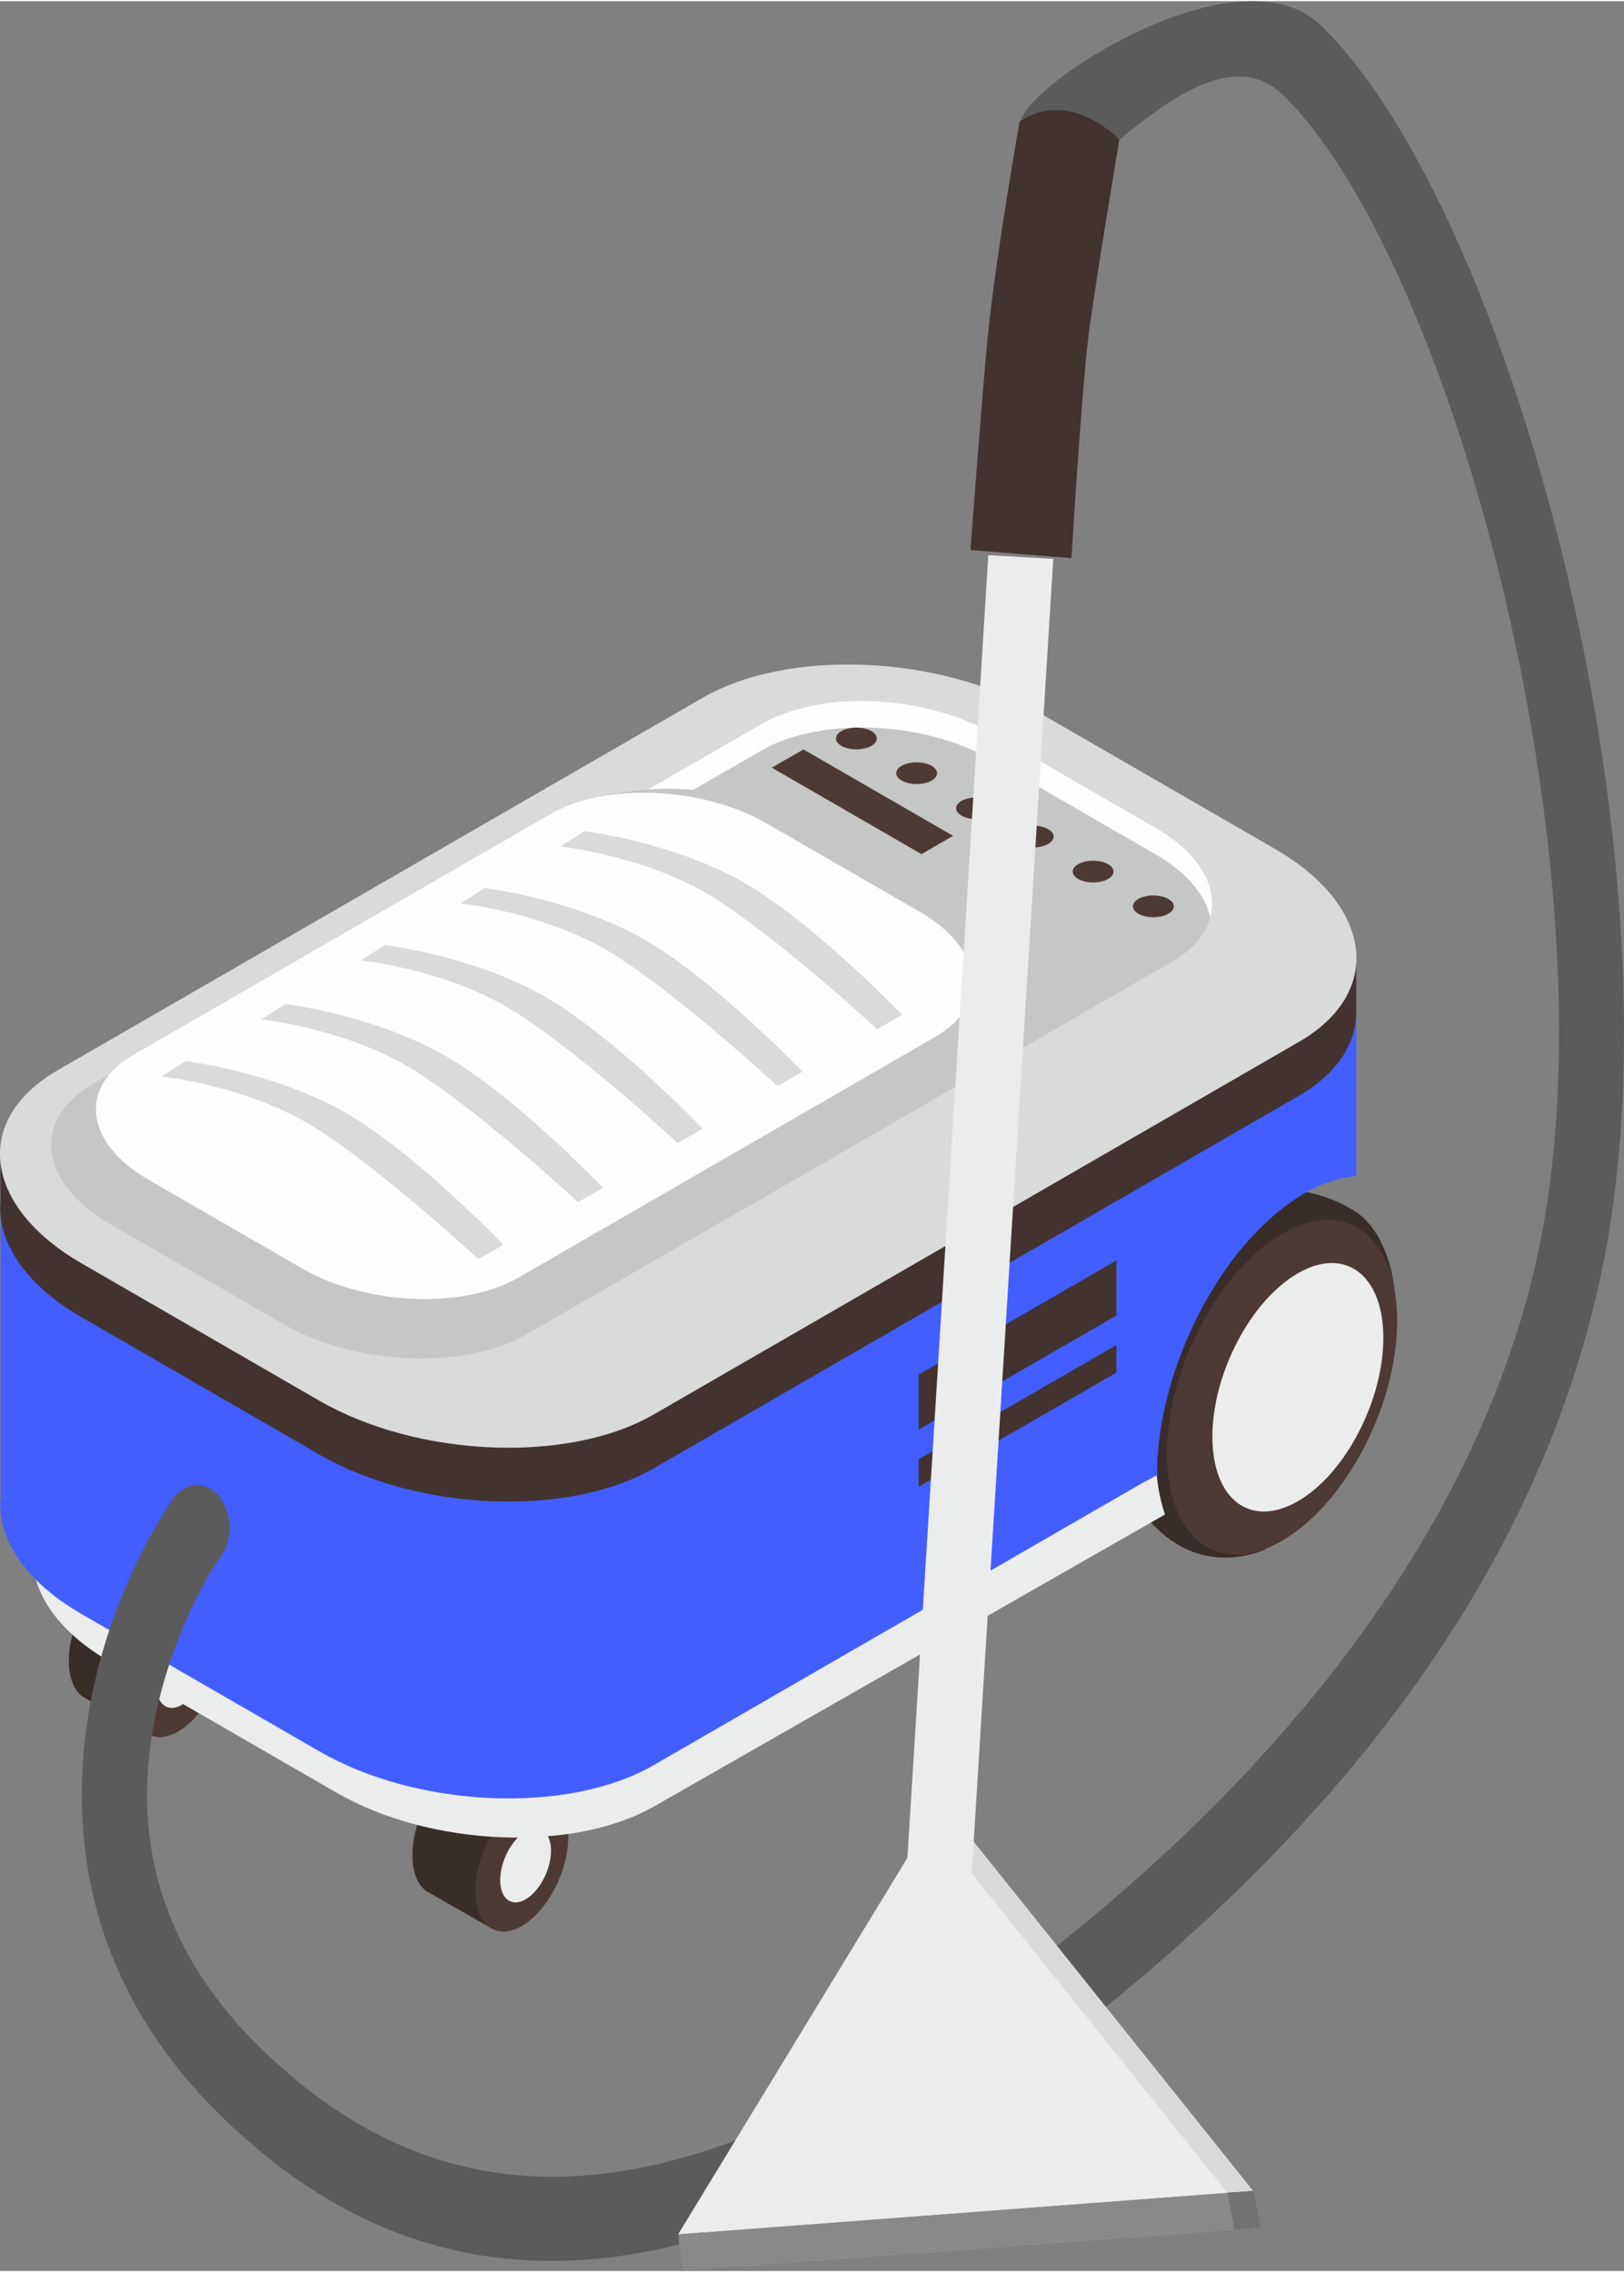 <?xml version="1.0" encoding="UTF-8"?> <!-- Creator: CorelDRAW 2020 (64-Bit) --> <svg xmlns="http://www.w3.org/2000/svg" xmlns:xlink="http://www.w3.org/1999/xlink" xmlns:xodm="http://www.corel.com/coreldraw/odm/2003" xml:space="preserve" width="183px" height="256px" shape-rendering="geometricPrecision" text-rendering="geometricPrecision" image-rendering="optimizeQuality" fill-rule="evenodd" clip-rule="evenodd" viewBox="0 0 182.2 254.62"><rect x="0" y="0" width="182.2" height="254.62" fill="#808080" stroke="none"/> <g id="Слой_x0020_1">  <g id="_3180072631824"> <path fill="#392D2A" fill-rule="nonzero" d="M61.82 201.68l-6.97 -3.94 -0.01 0.02c-0.91,-0.5 -2.07,-0.47 -3.35,0.27 -2.88,1.66 -5.22,6.12 -5.22,9.95 0,1.87 0.56,3.24 1.47,3.96l-0.01 0.01 0.03 0.02 0.49 0.28 6.87 3.92 6.7 -14.49z"></path> <path fill="#4D3935" fill-rule="nonzero" d="M63.75 205.96c0,3.84 -2.33,8.29 -5.21,9.96 -2.87,1.66 -5.21,-0.1 -5.21,-3.94 0,-3.84 2.34,-8.3 5.21,-9.96 2.88,-1.66 5.21,0.1 5.21,3.94z"></path> <path fill="#EBECEC" fill-rule="nonzero" d="M61.82 207.48c0,2.1 -1.28,4.54 -2.85,5.45 -1.58,0.91 -2.85,-0.06 -2.85,-2.16 0,-2.1 1.27,-4.54 2.85,-5.45 1.57,-0.91 2.85,0.05 2.85,2.16z"></path> <path fill="#392D2A" fill-rule="nonzero" d="M23.27 179.87l-6.98 -3.95 -0.01 0.02c-0.91,-0.5 -2.07,-0.47 -3.35,0.27 -2.88,1.66 -5.21,6.12 -5.21,9.96 0,1.86 0.56,3.23 1.46,3.96l-0.01 0.01 0.03 0.01 0.49 0.28 6.87 3.92 6.71 -14.48z"></path> <path fill="#4D3935" fill-rule="nonzero" d="M25.2 184.14c0,3.84 -2.33,8.3 -5.21,9.96 -2.88,1.66 -5.21,-0.1 -5.21,-3.94 0,-3.84 2.33,-8.29 5.21,-9.96 2.88,-1.66 5.21,0.11 5.21,3.94z"></path> <path fill="#EBECEC" fill-rule="nonzero" d="M23.27 185.66c0,2.1 -1.28,4.54 -2.86,5.45 -1.57,0.91 -2.85,-0.05 -2.85,-2.16 0,-2.1 1.28,-4.54 2.85,-5.45 1.58,-0.91 2.86,0.06 2.86,2.16z"></path> <path fill="#392D2A" fill-rule="nonzero" d="M125.02 159.57c0,-9.51 5.78,-20.56 12.92,-24.68 1.8,-1.04 3.94,-1.57 5.64,-1.57 1.33,0.01 4.74,0.13 8.28,2.32 4.06,2.51 4.56,8.72 4.56,8.72l-14.46 29.31c0,0 -4.68,2.29 -9.48,-0.34 -2.99,-1.64 -4.79,-4.34 -5.61,-5.83 -0.36,-0.66 -0.91,-1.99 -1.07,-2.49 -0.5,-1.54 -0.78,-3.37 -0.78,-5.44z"></path> <path fill="#4D3935" fill-rule="nonzero" d="M156.75 148.03c0,9.51 -5.79,20.56 -12.92,24.68 -7.13,4.12 -12.91,-0.25 -12.91,-9.76 0,-9.52 5.78,-20.57 12.91,-24.68 7.13,-4.12 12.92,0.25 12.92,9.76z"></path> <path fill="#EBECEC" fill-rule="nonzero" d="M155.2 149.95c0,7.06 -4.29,15.27 -9.59,18.32 -5.3,3.07 -9.59,-0.18 -9.59,-7.24 0,-7.07 4.29,-15.27 9.59,-18.33 5.3,-3.06 9.59,0.19 9.59,7.25z"></path> <path fill="#EBECEC" fill-rule="nonzero" d="M142.98 133.83c1.94,-1.12 3.78,-1.69 5.5,-1.83l0 -16.99 -52.37 7.41c-5.08,-0.21 -10.05,0.45 -14.17,2.01l-78.2 11.07 0 38.34c-0.42,4.29 2.51,8.93 8.65,12.48l25.38 14.65c10.52,6.07 26.59,6.74 35.71,1.48l57.22 -32.69c-0.66,-1.94 -1.04,-4.23 -1.04,-6.85 0,-11.62 4.61,-24.05 13.32,-29.08z"></path> <path fill="#425EFF" fill-rule="nonzero" d="M146.38 133.72c2.03,-1.18 3.97,-1.79 5.78,-1.93l0 -17.85 -55.03 7.79c-5.34,-0.23 -10.56,0.47 -14.89,2.11l-82.17 11.64 0 32.33c-0.45,4.52 2.63,9.39 9.09,13.12l26.66 15.39c11.06,6.39 27.95,7.09 37.52,1.55l54.93 -31.71c0,0 1.11,-0.56 1.57,-0.83 0,-0.33 -0.01,-1.16 0,-1.49 0.59,-11.84 7.77,-25.06 16.54,-30.12z"></path> <path fill="#423330" fill-rule="nonzero" d="M152.14 112.85l0.02 -0.03 0 -5.99c0,0 -1.01,0.05 -2.31,0.14 -1.53,-2.09 -3.8,-4.1 -6.82,-5.84l-26.66 -15.4c-11.06,-6.38 -27.95,-7.08 -37.53,-1.55l-72.38 41.79c-2.04,1.18 -3.57,2.56 -4.64,4.05l-1.79 -0.41 0.03 4.96c-0.41,4.5 2.66,9.35 9.1,13.06l26.66 15.4c11.06,6.38 27.95,7.08 37.52,1.55l72.38 -41.79c4.56,-2.63 6.65,-6.22 6.42,-9.94z"></path> <path fill="#D9DADA" fill-rule="nonzero" d="M73.34 158.54l72.38 -41.79c9.58,-5.53 8.37,-15.28 -2.69,-21.66l-26.66 -15.4c-11.06,-6.38 -27.95,-7.08 -37.53,-1.55l-72.38 41.79c-9.58,5.53 -8.36,15.28 2.7,21.66l26.66 15.4c11.06,6.38 27.95,7.08 37.52,1.55z"></path> <path fill="#FEFEFE" fill-rule="nonzero" d="M35.52 112.88l49.92 -28.82c6.6,-3.81 18.25,-3.33 25.88,1.07l18.38 10.62c3.5,2.02 5.49,4.52 6.08,7.01 0.89,-3.36 -1.16,-7.15 -6.08,-9.99l-18.38 -10.61c-7.63,-4.41 -19.28,-4.89 -25.88,-1.07l-49.92 28.81c-3.58,2.07 -4.89,4.99 -4.21,7.93 0.49,-1.86 1.86,-3.59 4.21,-4.95z"></path> <path fill="#C5C6C6" fill-rule="nonzero" d="M37.38 124.84l18.39 10.62c7.63,4.4 19.27,4.89 25.88,1.07l49.91 -28.82c2.36,-1.35 3.72,-3.09 4.22,-4.95 -0.59,-2.49 -2.58,-4.99 -6.08,-7.01l-18.38 -10.62c-7.63,-4.4 -19.28,-4.88 -25.88,-1.07l-49.92 28.82c-2.35,1.36 -3.72,3.09 -4.21,4.95 0.58,2.49 2.58,5 6.07,7.01z"></path> <path fill="#C5C6C6" fill-rule="nonzero" d="M59.08 149.54l52.64 -30.39c6.96,-4.02 6.08,-11.11 -1.96,-15.76l-19.39 -11.19c-8.04,-4.65 -20.32,-5.16 -27.29,-1.13l-52.63 30.38c-6.97,4.03 -6.09,11.12 1.96,15.76l19.38 11.19c8.05,4.65 20.33,5.16 27.29,1.14z"></path> <path fill="#FEFEFE" fill-rule="nonzero" d="M58.17 143.18l46.78 -27.01c6.19,-3.58 5.41,-9.88 -1.74,-14.01l-17.23 -9.94c-7.15,-4.13 -18.06,-4.59 -24.26,-1.01l-46.78 27.01c-6.19,3.57 -5.41,9.88 1.74,14l17.24 9.95c7.15,4.13 18.06,4.58 24.25,1.01z"></path> <path fill="#D9DADA" fill-rule="nonzero" d="M18.09 120.63c0,0 10.23,0.99 18.15,6.3 7.91,5.31 17.42,14.19 17.42,14.19l2.82 -1.62c0,0 -10.27,-10.72 -18.19,-15.08 -7.91,-4.36 -17.44,-5.52 -17.44,-5.52l-2.76 1.73z"></path> <path fill="#D9DADA" fill-rule="nonzero" d="M29.27 114.23c0,0 10.24,1 18.15,6.31 7.92,5.31 17.43,14.19 17.43,14.19l2.81 -1.62c0,0 -10.27,-10.72 -18.18,-15.08 -7.92,-4.37 -17.45,-5.53 -17.45,-5.53l-2.76 1.73z"></path> <path fill="#D9DADA" fill-rule="nonzero" d="M40.46 107.61c0,0 10.24,0.99 18.15,6.3 7.91,5.31 17.42,14.19 17.42,14.19l2.81 -1.62c0,0 -10.26,-10.72 -18.18,-15.08 -7.91,-4.36 -17.45,-5.52 -17.45,-5.52l-2.75 1.73z"></path> <path fill="#D9DADA" fill-rule="nonzero" d="M51.64 101.22c0,0 10.24,0.99 18.15,6.3 7.92,5.3 17.43,14.19 17.43,14.19l2.81 -1.62c0,0 -10.27,-10.72 -18.18,-15.08 -7.92,-4.36 -17.45,-5.52 -17.45,-5.52l-2.76 1.73z"></path> <path fill="#D9DADA" fill-rule="nonzero" d="M62.83 94.84c0,0 10.23,1 18.15,6.3 7.91,5.31 17.42,14.19 17.42,14.19l2.81 -1.62c0,0 -10.26,-10.72 -18.18,-15.08 -7.91,-4.36 -17.45,-5.52 -17.45,-5.52l-2.75 1.73z"></path> <polygon fill="#423330" fill-rule="nonzero" points="103.07,160.24 125.25,147.44 125.25,141.26 103.07,154.07 "></polygon> <polygon fill="#423330" fill-rule="nonzero" points="103.07,166.65 125.25,153.84 125.25,150.75 103.07,163.56 "></polygon> <path fill="#5B5B5B" fill-rule="nonzero" d="M61.85 253.49c-14.05,0 -26.62,-5.7 -37.86,-17.08 -9.3,-9.42 -14.27,-20.57 -14.77,-33.15 -0.79,-20.23 10.24,-35.34 10.35,-35.48 1.46,-1.83 3.77,-1.76 5.17,0.16 1.38,1.92 1.33,4.96 -0.13,6.78 -1.45,1.86 -8.69,14.22 -8.08,28.21 0.42,9.59 4.43,18.3 11.92,25.89 22.81,23.09 51.09,19.99 88.99,-9.77 30.77,-24.16 49.95,-51.97 55.48,-80.44 8.13,-41.82 -10.07,-109.83 -29.08,-128.18 -5.51,-5.32 -13.69,1.39 -18.26,5.1 -9.6,17.19 -7.07,0.73 -10.68,-1.04 -4.34,-2.13 23.23,-21.48 33.27,-11.79 21.12,20.4 40.73,92.49 31.83,138.27 -6.11,31.43 -25.89,60.46 -58.8,86.31 -22.28,17.48 -41.95,26.21 -59.35,26.21z"></path> <path fill="#4D3935" fill-rule="nonzero" d="M109.57 89.32c1.27,0 2.29,0.54 2.29,1.22 0,0.67 -1.02,1.22 -2.29,1.22 -1.27,0 -2.3,-0.55 -2.3,-1.22 0,-0.68 1.03,-1.22 2.3,-1.22z"></path> <path fill="#4D3935" fill-rule="nonzero" d="M102.84 85.39c1.27,0 2.29,0.54 2.29,1.21 0,0.68 -1.02,1.22 -2.29,1.22 -1.26,0 -2.29,-0.54 -2.29,-1.22 0,-0.67 1.03,-1.21 2.29,-1.21z"></path> <path fill="#4D3935" fill-rule="nonzero" d="M129.4 100.32c1.27,0 2.29,0.54 2.29,1.22 0,0.67 -1.02,1.22 -2.29,1.22 -1.27,0 -2.29,-0.55 -2.29,-1.22 0,-0.68 1.02,-1.22 2.29,-1.22z"></path> <path fill="#4D3935" fill-rule="nonzero" d="M122.64 96.42c1.27,0 2.29,0.55 2.29,1.22 0,0.67 -1.02,1.22 -2.29,1.22 -1.27,0 -2.29,-0.55 -2.29,-1.22 0,-0.67 1.02,-1.22 2.29,-1.22z"></path> <path fill="#4D3935" fill-rule="nonzero" d="M115.91 92.49c1.27,0 2.3,0.55 2.3,1.21 0,0.68 -1.03,1.23 -2.3,1.23 -1.26,0 -2.29,-0.55 -2.29,-1.23 0,-0.66 1.03,-1.21 2.29,-1.21z"></path> <path fill="#4D3935" fill-rule="nonzero" d="M96.08 81.49c1.27,0 2.29,0.54 2.29,1.22 0,0.67 -1.02,1.22 -2.29,1.22 -1.26,0 -2.29,-0.55 -2.29,-1.22 0,-0.68 1.03,-1.22 2.29,-1.22z"></path> <polygon fill="#4D3935" fill-rule="nonzero" points="86.59,85.98 103.38,95.68 106.93,93.63 90.14,83.94 "></polygon> <polygon fill="#D9DADA" fill-rule="nonzero" points="107.23,203.94 79,250.31 140.6,245.64 "></polygon> <polygon fill="#EBECEC" fill-rule="nonzero" points="104.32,204.14 76.08,250.51 137.69,245.83 "></polygon> <polygon fill="#898989" fill-rule="nonzero" points="76.08,250.51 76.55,254.62 139.92,249.92 141.46,249.69 140.6,245.64 "></polygon> <g> <path fill="#423330" fill-rule="nonzero" d="M114.39 13.5c0,0 -2.66,14.99 -3.59,24.31 -0.59,5.93 -1.92,23.76 -1.92,23.76l11.33 0.91c0,0 1.08,-18.03 1.9,-24.84 0.6,-4.93 3.47,-22.11 3.47,-22.11 0,0 -5.48,-5.83 -11.19,-2.03z"></path> <polygon fill="#EBECEC" fill-rule="nonzero" points="107.77,230.15 100.47,229.75 110.88,62.15 118.17,62.56 "></polygon> </g> <polygon fill="#727271" fill-rule="nonzero" points="137.69,245.83 138.5,250.02 141.46,249.69 140.6,245.64 "></polygon> </g> </g> </svg> 